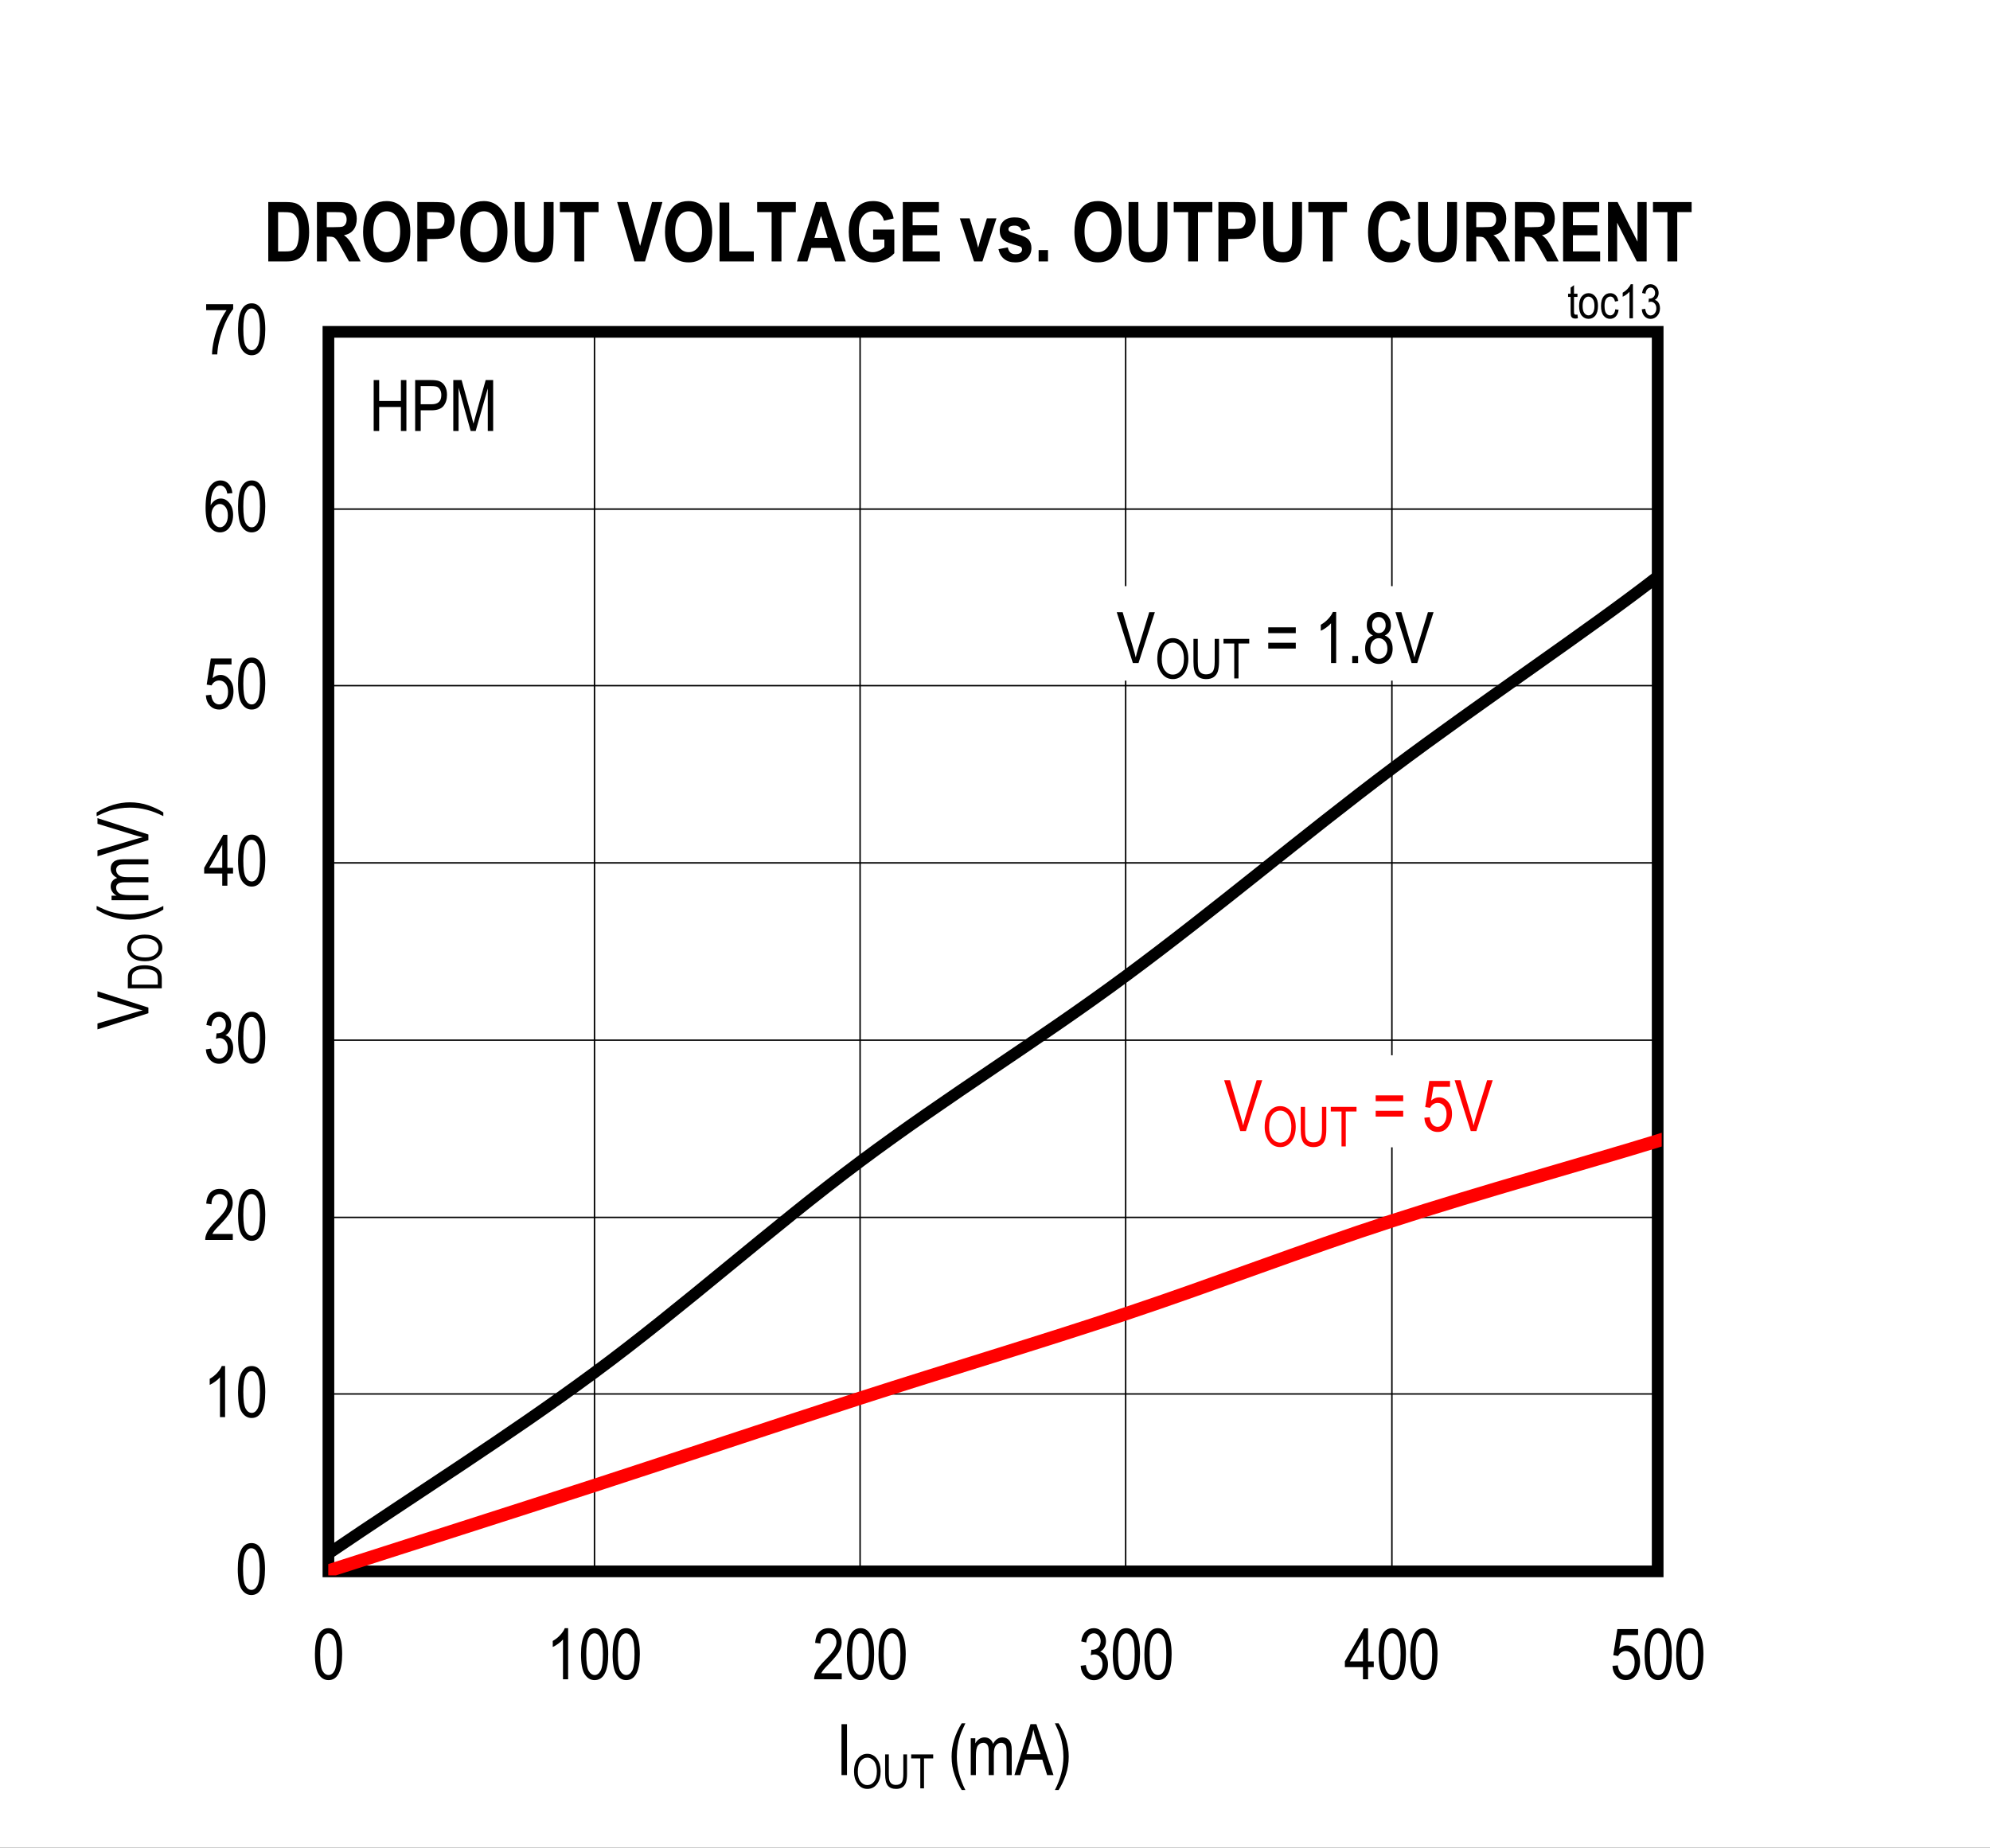 <?xml version="1.0" encoding="utf-8"?>
<svg height="623.849" id="svg588" overflow="hidden" viewBox="0 0 503.84 467.887" width="671.786" xmlns="http://www.w3.org/2000/svg" xmlns:xlink="http://www.w3.org/1999/xlink"><rect x="0" y="0" width="503.84" height="467.887" fill="#333333" stroke="none"/><defs id="defs211"><clipPath id="clip1"><path d="M144 72 648 72 648 540 144 540Z" id="path202"/></clipPath><clipPath id="clip2"><path d="M227.238 186 564.852 186 564.852 468 227.238 468Z" id="path205"/></clipPath><clipPath id="clip3"><path d="M227.238 348 564.852 348 564.852 471.051 227.238 471.051Z" id="path208"/></clipPath><g id="g200"><symbol id="glyph0-0" overflow="visible"><path d="M0.391 0 0.391-11.25 3.812-11.25 3.812 0ZM0.797-0.469 3.406-0.469 3.406-10.875 0.797-10.875Z" id="path2"/></symbol><symbol id="glyph0-1" overflow="visible"><path d="M0.594-6.359C0.594-8.512 0.883-10.148 1.469-11.266 2.051-12.379 2.91-12.938 4.047-12.938 5.055-12.938 5.848-12.48 6.422-11.578 7.129-10.492 7.484-8.754 7.484-6.359 7.484-4.203 7.191-2.566 6.609-1.453 6.023-0.336 5.164 0.219 4.031 0.219 3.02 0.219 2.191-0.27 1.547-1.25 0.91-2.238 0.594-3.941 0.594-6.359ZM1.922-6.359C1.922-4.266 2.117-2.855 2.516-2.141 2.918-1.43 3.438-1.078 4.062-1.078 4.652-1.078 5.148-1.438 5.547-2.156 5.941-2.883 6.141-4.285 6.141-6.359 6.141-8.449 5.934-9.852 5.531-10.562 5.133-11.27 4.617-11.625 3.984-11.625 3.398-11.625 2.91-11.262 2.516-10.547 2.117-9.828 1.922-8.43 1.922-6.359Z" id="path5"/></symbol><symbol id="glyph0-2" overflow="visible"><path d="M4.75 0 4.75-3.078 0.172-3.078 0.172-4.531 5-12.891 6.047-12.891 6.047-4.531 7.484-4.531 7.484-3.078 6.047-3.078 6.047 0ZM4.75-4.531 4.75-10.344 1.438-4.531Z" id="path8"/></symbol><symbol id="glyph1-0" overflow="visible"><path d="M0.391 0 0.391-11.25 3.812-11.25 3.812 0ZM0.797-0.469 3.406-0.469 3.406-10.875 0.797-10.875Z" id="path11"/></symbol><symbol id="glyph1-1" overflow="visible"><path d="M5.469 0 4.172 0 4.172-10.078C3.879-9.723 3.477-9.363 2.969-9 2.469-8.633 2.004-8.355 1.578-8.172L1.578-9.703C2.293-10.105 2.926-10.609 3.469-11.203 4.02-11.793 4.406-12.375 4.625-12.938L5.469-12.938Z" id="path14"/></symbol><symbol id="glyph1-2" overflow="visible"><path d="M0.594-6.359C0.594-8.512 0.883-10.148 1.469-11.266 2.051-12.379 2.91-12.938 4.047-12.938 5.055-12.938 5.848-12.48 6.422-11.578 7.129-10.492 7.484-8.754 7.484-6.359 7.484-4.203 7.191-2.566 6.609-1.453 6.023-0.336 5.164 0.219 4.031 0.219 3.02 0.219 2.191-0.27 1.547-1.25 0.91-2.238 0.594-3.941 0.594-6.359ZM1.922-6.359C1.922-4.266 2.117-2.855 2.516-2.141 2.918-1.43 3.438-1.078 4.062-1.078 4.652-1.078 5.148-1.438 5.547-2.156 5.941-2.883 6.141-4.285 6.141-6.359 6.141-8.449 5.934-9.852 5.531-10.562 5.133-11.27 4.617-11.625 3.984-11.625 3.398-11.625 2.91-11.262 2.516-10.547 2.117-9.828 1.922-8.43 1.922-6.359Z" id="path17"/></symbol><symbol id="glyph1-3" overflow="visible"><path d="M7.422-1.516 7.422 0 0.438 0C0.414-0.613 0.598-1.301 0.984-2.062 1.379-2.82 2.098-3.723 3.141-4.766 4.348-5.973 5.141-6.906 5.516-7.562 5.887-8.215 6.078-8.832 6.078-9.406 6.078-10.059 5.883-10.594 5.5-11 5.125-11.414 4.652-11.625 4.094-11.625 3.488-11.625 2.988-11.398 2.594-10.953 2.207-10.516 2.016-9.879 2.016-9.047L0.688-9.219C0.777-10.445 1.129-11.375 1.734-12 2.336-12.621 3.133-12.938 4.125-12.938 5.207-12.938 6.023-12.57 6.578-11.844 7.129-11.125 7.406-10.301 7.406-9.375 7.406-8.551 7.184-7.758 6.75-7 6.32-6.25 5.504-5.246 4.297-4 3.516-3.207 3.008-2.664 2.781-2.375 2.562-2.094 2.379-1.805 2.234-1.516Z" id="path20"/></symbol><symbol id="glyph1-4" overflow="visible"><path d="M0.594-3.406 1.906-3.609C2.164-1.922 2.848-1.078 3.953-1.078 4.535-1.078 5.047-1.328 5.484-1.828 5.918-2.324 6.141-2.977 6.141-3.781 6.141-4.527 5.934-5.133 5.531-5.594 5.133-6.051 4.645-6.281 4.062-6.281 3.82-6.281 3.52-6.215 3.156-6.094L3.312-7.484 3.5-7.469C4.145-7.469 4.664-7.664 5.062-8.062 5.457-8.457 5.656-8.984 5.656-9.641 5.656-10.23 5.488-10.711 5.156-11.078 4.82-11.449 4.414-11.641 3.938-11.641 3.438-11.641 3.012-11.445 2.672-11.062 2.328-10.676 2.105-10.09 2.016-9.312L0.734-9.594C0.887-10.695 1.254-11.531 1.828-12.094 2.41-12.652 3.109-12.938 3.922-12.938 4.773-12.938 5.5-12.617 6.094-11.984 6.695-11.359 7-10.559 7-9.594 7-9.008 6.867-8.488 6.609-8.031 6.359-7.582 6.004-7.23 5.547-6.984 5.961-6.859 6.305-6.66 6.578-6.391 6.855-6.129 7.082-5.77 7.25-5.312 7.426-4.863 7.516-4.363 7.516-3.812 7.516-2.625 7.164-1.648 6.469-0.891 5.77-0.141 4.934 0.234 3.969 0.234 3.062 0.234 2.293-0.094 1.672-0.75 1.047-1.402 0.684-2.289 0.594-3.406Z" id="path23"/></symbol><symbol id="glyph1-5" overflow="visible"><path d="M0.594-3.375 1.953-3.516C2.055-2.691 2.289-2.074 2.656-1.672 3.027-1.273 3.469-1.078 3.969-1.078 4.582-1.078 5.109-1.359 5.547-1.922 5.992-2.492 6.219-3.27 6.219-4.25 6.219-5.164 6.004-5.875 5.578-6.375 5.148-6.883 4.605-7.141 3.953-7.141 3.555-7.141 3.184-7.027 2.844-6.812 2.508-6.594 2.242-6.285 2.047-5.891L0.812-6.094 1.844-12.703 7.094-12.703 7.094-11.203 2.891-11.203 2.312-7.734C2.934-8.273 3.602-8.547 4.312-8.547 5.195-8.547 5.961-8.164 6.609-7.406 7.262-6.656 7.594-5.645 7.594-4.375 7.594-3.113 7.262-2.027 6.609-1.125 5.961-0.227 5.086 0.219 3.984 0.219 3.066 0.219 2.289-0.098 1.656-0.734 1.031-1.367 0.676-2.25 0.594-3.375Z" id="path26"/></symbol><symbol id="glyph1-6" overflow="visible"><path d="M7.328-9.734 6.031-9.609C5.906-10.262 5.723-10.734 5.484-11.016 5.141-11.43 4.723-11.641 4.234-11.641 3.484-11.641 2.879-11.168 2.422-10.234 2.023-9.422 1.82-8.223 1.812-6.641 2.113-7.199 2.488-7.629 2.938-7.922 3.395-8.211 3.875-8.359 4.375-8.359 5.215-8.359 5.945-7.977 6.562-7.219 7.184-6.457 7.5-5.441 7.5-4.172 7.5-3.316 7.34-2.535 7.031-1.828 6.719-1.129 6.316-0.613 5.828-0.281 5.336 0.051 4.793 0.219 4.203 0.219 3.141 0.219 2.258-0.258 1.562-1.219 0.875-2.176 0.531-3.781 0.531-6.031 0.531-8.52 0.883-10.289 1.594-11.344 2.301-12.402 3.207-12.938 4.312-12.938 5.113-12.938 5.785-12.66 6.328-12.109 6.867-11.566 7.203-10.773 7.328-9.734ZM2.016-4.172C2.016-3.242 2.234-2.492 2.672-1.922 3.117-1.359 3.629-1.078 4.203-1.078 4.711-1.078 5.164-1.344 5.562-1.875 5.965-2.414 6.172-3.148 6.172-4.078 6.172-4.992 5.973-5.703 5.578-6.203 5.18-6.711 4.695-6.969 4.125-6.969 3.562-6.969 3.066-6.711 2.641-6.203 2.223-5.703 2.016-5.023 2.016-4.172Z" id="path29"/></symbol><symbol id="glyph1-7" overflow="visible"><path d="M0.672-11.203 0.672-12.719 7.516-12.719 7.516-11.484C6.492-10.16 5.598-8.434 4.828-6.312 4.055-4.188 3.605-2.082 3.484 0L2.156 0C2.176-1.082 2.348-2.336 2.672-3.766 2.992-5.199 3.438-6.57 4-7.875 4.57-9.176 5.188-10.285 5.844-11.203Z" id="path32"/></symbol><symbol id="glyph1-8" overflow="visible"><path d="M4.75 0 4.75-3.078 0.172-3.078 0.172-4.531 5-12.891 6.047-12.891 6.047-4.531 7.484-4.531 7.484-3.078 6.047-3.078 6.047 0ZM4.75-4.531 4.75-10.344 1.438-4.531Z" id="path35"/></symbol><symbol id="glyph1-9" overflow="visible"><path d="M1.406 0 1.406-12.891 2.797-12.891 2.797 0Z" id="path38"/></symbol><symbol id="glyph1-10" overflow="visible"><path d="M3.453 3.781C2.805 2.781 2.215 1.539 1.688 0.062 1.156-1.414 0.891-2.992 0.891-4.672 0.891-7.523 1.742-10.336 3.453-13.109L4.375-13.109C3.719-11.734 3.262-10.664 3.016-9.906 2.766-9.145 2.566-8.305 2.422-7.391 2.285-6.484 2.219-5.57 2.219-4.656 2.219-1.844 2.938 0.969 4.375 3.781Z" id="path41"/></symbol><symbol id="glyph1-11" overflow="visible"><path d="M0.969 0 0.969-9.328 2.125-9.328 2.125-8.031C2.383-8.508 2.719-8.879 3.125-9.141 3.527-9.41 3.973-9.547 4.453-9.547 4.98-9.547 5.438-9.402 5.812-9.125 6.184-8.844 6.453-8.434 6.609-7.906 6.91-8.457 7.258-8.867 7.656-9.141 8.051-9.41 8.488-9.547 8.969-9.547 9.707-9.547 10.285-9.293 10.703-8.797 11.129-8.297 11.344-7.496 11.344-6.406L11.344 0 10.047 0 10.047-5.875C10.047-6.539 9.992-7.016 9.891-7.297 9.797-7.574 9.637-7.789 9.422-7.938 9.211-8.09 8.973-8.172 8.703-8.172 8.141-8.172 7.68-7.945 7.328-7.5 6.984-7.062 6.812-6.367 6.812-5.422L6.812 0 5.516 0 5.516-6.062C5.516-6.832 5.395-7.375 5.156-7.688 4.914-8.008 4.586-8.172 4.172-8.172 3.578-8.172 3.105-7.93 2.766-7.453 2.43-6.973 2.266-6.102 2.266-4.844L2.266 0Z" id="path44"/></symbol><symbol id="glyph1-12" overflow="visible"><path d="M-0.016 0 4.047-12.891 5.547-12.891 9.875 0 8.266 0 7.047-3.906 2.625-3.906 1.469 0ZM3.031-5.297 6.609-5.297 5.516-8.859C5.172-9.949 4.918-10.844 4.766-11.531 4.629-10.707 4.434-9.887 4.188-9.078Z" id="path47"/></symbol><symbol id="glyph1-13" overflow="visible"><path d="M1.469 3.781 0.531 3.781C1.965 0.969 2.688-1.844 2.688-4.656 2.688-5.57 2.613-6.484 2.469-7.391 2.332-8.305 2.137-9.145 1.891-9.906 1.641-10.664 1.184-11.734 0.531-13.109L1.469-13.109C3.176-10.336 4.031-7.523 4.031-4.672 4.031-3.035 3.773-1.477 3.266 0 2.754 1.465 2.152 2.727 1.469 3.781Z" id="path50"/></symbol><symbol id="glyph1-14" overflow="visible"><path d="M1.141 0 1.141-12.891 2.531-12.891 2.531-7.594 8.031-7.594 8.031-12.891 9.422-12.891 9.422 0 8.031 0 8.031-6.078 2.531-6.078 2.531 0Z" id="path53"/></symbol><symbol id="glyph1-15" overflow="visible"><path d="M1.141 0 1.141-12.891 5.125-12.891C6.059-12.891 6.754-12.805 7.203-12.641 7.805-12.422 8.289-12.008 8.656-11.406 9.02-10.801 9.203-10.055 9.203-9.172 9.203-8.016 8.902-7.066 8.312-6.328 7.719-5.598 6.695-5.234 5.25-5.234L2.547-5.234 2.547 0ZM2.547-6.766 5.281-6.766C6.133-6.766 6.758-6.957 7.156-7.344 7.559-7.727 7.766-8.316 7.766-9.109 7.766-9.617 7.664-10.051 7.469-10.406 7.27-10.77 7.027-11.02 6.75-11.156 6.477-11.289 5.977-11.359 5.25-11.359L2.547-11.359Z" id="path56"/></symbol><symbol id="glyph1-16" overflow="visible"><path d="M1.094 0 1.094-12.891 3.203-12.891 5.703-3.766 6.203-1.859C6.324-2.324 6.516-3.016 6.766-3.922L9.297-12.891 11.188-12.891 11.188 0 9.828 0 9.828-10.781 6.766 0 5.5 0 2.438-10.969 2.438 0Z" id="path59"/></symbol><symbol id="glyph1-17" overflow="visible"><path d="" id="path62"/></symbol><symbol id="glyph1-18" overflow="visible"><path d="M4.172 0 0.078-12.891 1.578-12.891 4.328-3.531C4.543-2.801 4.734-2.098 4.891-1.422 5.055-2.129 5.242-2.832 5.453-3.531L8.312-12.891 9.734-12.891 5.594 0Z" id="path65"/></symbol><symbol id="glyph1-19" overflow="visible"><path d="M7.781-7.578 0.812-7.578 0.812-9.047 7.781-9.047ZM7.781-3.672 0.812-3.672 0.812-5.141 7.781-5.141Z" id="path68"/></symbol><symbol id="glyph1-20" overflow="visible"><path d="M1.359 0 1.359-1.797 2.844-1.797 2.844 0Z" id="path71"/></symbol><symbol id="glyph1-21" overflow="visible"><path d="M2.578-6.984C2.055-7.223 1.66-7.562 1.391-8 1.129-8.434 1-8.977 1-9.625 1-10.602 1.285-11.398 1.859-12.016 2.441-12.629 3.172-12.938 4.047-12.938 4.918-12.938 5.648-12.621 6.234-12 6.816-11.375 7.109-10.566 7.109-9.578 7.109-8.953 6.977-8.418 6.719-7.984 6.469-7.555 6.082-7.223 5.562-6.984 6.195-6.734 6.688-6.324 7.031-5.766 7.371-5.203 7.547-4.504 7.547-3.672 7.547-2.523 7.211-1.586 6.547-0.859 5.879-0.141 5.051 0.219 4.062 0.219 3.07 0.219 2.242-0.141 1.578-0.859 0.91-1.586 0.578-2.539 0.578-3.719 0.578-4.582 0.754-5.289 1.109-5.844 1.461-6.402 1.953-6.785 2.578-6.984ZM2.344-9.672C2.344-9.035 2.508-8.527 2.844-8.156 3.176-7.781 3.582-7.594 4.062-7.594 4.539-7.594 4.945-7.773 5.281-8.141 5.613-8.512 5.781-8.992 5.781-9.578 5.781-10.18 5.605-10.676 5.266-11.062 4.922-11.445 4.512-11.641 4.047-11.641 3.578-11.641 3.176-11.449 2.844-11.078 2.508-10.703 2.344-10.23 2.344-9.672ZM1.906-3.719C1.906-2.926 2.117-2.285 2.547-1.797 2.973-1.316 3.477-1.078 4.062-1.078 4.664-1.078 5.176-1.312 5.594-1.781 6.008-2.246 6.219-2.879 6.219-3.672 6.219-4.461 6.004-5.098 5.578-5.578 5.148-6.055 4.633-6.297 4.031-6.297 3.438-6.297 2.93-6.055 2.516-5.578 2.109-5.098 1.906-4.477 1.906-3.719Z" id="path74"/></symbol><symbol id="glyph2-0" overflow="visible"><path d="M0-0.391-11.25-0.391-11.25-3.812 0-3.812ZM-0.469-0.797-0.469-3.406-10.875-3.406-10.875-0.797Z" id="path77"/></symbol><symbol id="glyph2-1" overflow="visible"><path d="M0-4.172-12.891-0.078-12.891-1.578-3.531-4.328C-2.801-4.543-2.098-4.734-1.422-4.891-2.129-5.055-2.832-5.242-3.531-5.453L-12.891-8.312-12.891-9.734 0-5.594Z" id="path80"/></symbol><symbol id="glyph2-2" overflow="visible"><path d="M3.781-3.453C2.781-2.805 1.539-2.215 0.062-1.688-1.414-1.156-2.992-0.891-4.672-0.891-7.523-0.891-10.336-1.742-13.109-3.453L-13.109-4.375C-11.734-3.719-10.664-3.262-9.906-3.016-9.145-2.766-8.305-2.566-7.391-2.422-6.484-2.285-5.57-2.219-4.656-2.219-1.844-2.219 0.969-2.938 3.781-4.375Z" id="path83"/></symbol><symbol id="glyph2-3" overflow="visible"><path d="M0-0.969-9.328-0.969-9.328-2.125-8.031-2.125C-8.508-2.383-8.879-2.719-9.141-3.125-9.41-3.527-9.547-3.973-9.547-4.453-9.547-4.98-9.402-5.438-9.125-5.812-8.844-6.184-8.434-6.453-7.906-6.609-8.457-6.91-8.867-7.258-9.141-7.656-9.41-8.051-9.547-8.488-9.547-8.969-9.547-9.707-9.293-10.285-8.797-10.703-8.297-11.129-7.496-11.344-6.406-11.344L0-11.344 0-10.047-5.875-10.047C-6.539-10.047-7.016-9.992-7.297-9.891-7.574-9.797-7.789-9.637-7.938-9.422-8.09-9.211-8.172-8.973-8.172-8.703-8.172-8.141-7.945-7.68-7.5-7.328-7.062-6.984-6.367-6.812-5.422-6.812L0-6.812 0-5.516-6.062-5.516C-6.832-5.516-7.375-5.395-7.688-5.156-8.008-4.914-8.172-4.586-8.172-4.172-8.172-3.578-7.93-3.105-7.453-2.766-6.973-2.43-6.102-2.266-4.844-2.266L0-2.266Z" id="path86"/></symbol><symbol id="glyph2-4" overflow="visible"><path d="M3.781-1.469 3.781-0.531C0.969-1.965-1.844-2.688-4.656-2.688-5.57-2.688-6.484-2.613-7.391-2.469-8.305-2.332-9.145-2.137-9.906-1.891-10.664-1.641-11.734-1.184-13.109-0.531L-13.109-1.469C-10.336-3.176-7.523-4.031-4.672-4.031-3.035-4.031-1.477-3.773 0-3.266 1.465-2.754 2.727-2.152 3.781-1.469Z" id="path89"/></symbol><symbol id="glyph3-0" overflow="visible"><path d="M0-0.266-7.5-0.266-7.5-2.531 0-2.531ZM-0.312-0.531-0.312-2.266-7.25-2.266-7.25-0.531Z" id="path92"/></symbol><symbol id="glyph3-1" overflow="visible"><path d="M0-0.734-8.594-0.734-8.594-3.172C-8.594-3.773-8.539-4.234-8.438-4.547-8.301-4.949-8.051-5.305-7.688-5.609-7.32-5.91-6.863-6.145-6.312-6.312-5.758-6.477-5.102-6.562-4.344-6.562-3.375-6.562-2.543-6.414-1.859-6.125-1.18-5.844-0.699-5.477-0.422-5.031-0.141-4.582 0-3.996 0-3.281ZM-1.016-1.672-1.016-3.172C-1.016-3.773-1.113-4.234-1.312-4.547-1.508-4.855-1.828-5.098-2.266-5.266-2.848-5.492-3.547-5.609-4.359-5.609-5.223-5.609-5.906-5.488-6.406-5.25-6.902-5.008-7.238-4.707-7.406-4.344-7.52-4.094-7.578-3.691-7.578-3.141L-7.578-1.672Z" id="path95"/></symbol><symbol id="glyph3-2" overflow="visible"><path d="M-4.188-0.5C-5.645-0.5-6.77-0.82-7.562-1.469-8.352-2.113-8.75-2.914-8.75-3.875-8.75-4.496-8.57-5.066-8.219-5.578-7.863-6.086-7.348-6.488-6.672-6.781-6.004-7.082-5.211-7.234-4.297-7.234-3.016-7.234-1.973-6.945-1.172-6.375-0.297-5.738 0.141-4.902 0.141-3.875 0.141-2.832-0.312-1.992-1.219-1.359-2.027-0.785-3.02-0.5-4.188-0.5ZM-4.172-1.453C-3.109-1.453-2.285-1.688-1.703-2.156-1.117-2.621-0.828-3.191-0.828-3.859-0.828-4.543-1.117-5.117-1.703-5.578-2.293-6.043-3.164-6.281-4.312-6.281-5.051-6.281-5.711-6.16-6.297-5.922-6.742-5.734-7.098-5.449-7.359-5.078-7.629-4.711-7.766-4.309-7.766-3.875-7.766-3.176-7.465-2.598-6.875-2.141-6.289-1.68-5.387-1.453-4.172-1.453Z" id="path98"/></symbol><symbol id="glyph3-3" overflow="visible"><path d="" id="path101"/></symbol><symbol id="glyph4-0" overflow="visible"><path d="M0.266 0 0.266-7.5 2.531-7.5 2.531 0ZM0.531-0.312 2.266-0.312 2.266-7.25 0.531-7.25Z" id="path104"/></symbol><symbol id="glyph4-1" overflow="visible"><path d="M0.5-4.188C0.5-5.645 0.82-6.77 1.469-7.562 2.113-8.352 2.914-8.75 3.875-8.75 4.496-8.75 5.066-8.57 5.578-8.219 6.086-7.863 6.488-7.348 6.781-6.672 7.082-6.004 7.234-5.211 7.234-4.297 7.234-3.016 6.945-1.973 6.375-1.172 5.738-0.297 4.902 0.141 3.875 0.141 2.832 0.141 1.992-0.312 1.359-1.219 0.785-2.027 0.5-3.02 0.5-4.188ZM1.453-4.172C1.453-3.109 1.688-2.285 2.156-1.703 2.621-1.117 3.191-0.828 3.859-0.828 4.543-0.828 5.117-1.117 5.578-1.703 6.043-2.293 6.281-3.164 6.281-4.312 6.281-5.051 6.16-5.711 5.922-6.297 5.734-6.742 5.449-7.098 5.078-7.359 4.711-7.629 4.309-7.766 3.875-7.766 3.176-7.766 2.598-7.465 2.141-6.875 1.68-6.289 1.453-5.387 1.453-4.172Z" id="path107"/></symbol><symbol id="glyph4-2" overflow="visible"><path d="M5.359-8.594 6.297-8.594 6.297-3.625C6.297-2.789 6.211-2.105 6.047-1.578 5.891-1.047 5.598-0.621 5.172-0.312 4.742-0.008 4.199 0.141 3.547 0.141 2.609 0.141 1.902-0.133 1.438-0.688 0.977-1.238 0.75-2.219 0.75-3.625L0.75-8.594 1.688-8.594 1.688-3.641C1.688-2.859 1.742-2.289 1.859-1.938 1.98-1.594 2.18-1.324 2.453-1.141 2.73-0.961 3.07-0.875 3.469-0.875 4.133-0.875 4.613-1.062 4.906-1.438 5.207-1.809 5.359-2.547 5.359-3.641Z" id="path110"/></symbol><symbol id="glyph4-3" overflow="visible"><path d="M2.562 0 2.562-7.578 0.25-7.578 0.25-8.594 5.828-8.594 5.828-7.578 3.5-7.578 3.5 0Z" id="path113"/></symbol><symbol id="glyph5-0" overflow="visible"><path d="M0.453 0 0.453-13.125 4.438-13.125 4.438 0ZM0.938-0.547 3.969-0.547 3.969-12.688 0.938-12.688Z" id="path116"/></symbol><symbol id="glyph5-1" overflow="visible"><path d="M1.234-15.031 5.781-15.031C6.926-15.031 7.789-14.898 8.375-14.641 8.965-14.391 9.508-13.957 10-13.344 10.488-12.738 10.875-11.949 11.156-10.984 11.434-10.016 11.578-8.805 11.578-7.359 11.578-6.066 11.426-4.934 11.125-3.969 10.832-3.008 10.461-2.246 10.016-1.688 9.566-1.125 9.02-0.699 8.375-0.422 7.738-0.141 6.918 0 5.922 0L1.234 0ZM3.719-12.484 3.719-2.531 5.594-2.531C6.383-2.531 6.957-2.602 7.312-2.75 7.676-2.902 7.973-3.133 8.203-3.438 8.43-3.738 8.617-4.219 8.766-4.875 8.918-5.527 9-6.395 9-7.469 9-8.582 8.918-9.461 8.766-10.109 8.617-10.754 8.379-11.258 8.047-11.625 7.723-11.996 7.332-12.242 6.875-12.359 6.52-12.441 5.84-12.484 4.844-12.484Z" id="path119"/></symbol><symbol id="glyph5-2" overflow="visible"><path d="M1.266 0 1.266-15.031 6.5-15.031C7.84-15.031 8.801-14.895 9.375-14.625 9.945-14.352 10.414-13.883 10.781-13.219 11.152-12.551 11.344-11.754 11.344-10.828 11.344-9.648 11.059-8.699 10.5-7.984 9.938-7.266 9.133-6.816 8.094-6.641 8.621-6.254 9.062-5.832 9.406-5.375 9.758-4.926 10.238-4.113 10.844-2.938L12.328 0 9.375 0 7.562-3.266C6.914-4.449 6.473-5.191 6.234-5.484 6.004-5.785 5.758-5.992 5.5-6.109 5.238-6.223 4.82-6.281 4.25-6.281L3.75-6.281 3.75 0ZM3.75-8.672 5.594-8.672C6.715-8.672 7.43-8.719 7.734-8.812 8.043-8.914 8.297-9.117 8.484-9.422 8.68-9.723 8.781-10.125 8.781-10.625 8.781-11.102 8.68-11.488 8.484-11.781 8.297-12.07 8.039-12.27 7.719-12.375 7.477-12.445 6.801-12.484 5.688-12.484L3.75-12.484Z" id="path122"/></symbol><symbol id="glyph5-3" overflow="visible"><path d="M0.766-7.422C0.766-9.211 1.023-10.688 1.547-11.844 2.074-13.008 2.77-13.875 3.625-14.438 4.477-14.996 5.516-15.281 6.734-15.281 8.492-15.281 9.93-14.605 11.047-13.266 12.16-11.922 12.719-10.004 12.719-7.516 12.719-5.004 12.129-3.039 10.953-1.625 9.922-0.375 8.52 0.25 6.75 0.25 4.969 0.25 3.555-0.363 2.516-1.594 1.348-3.008 0.766-4.953 0.766-7.422ZM3.328-7.531C3.328-5.801 3.656-4.504 4.312-3.641 4.965-2.773 5.781-2.344 6.75-2.344 7.727-2.344 8.535-2.77 9.172-3.625 9.816-4.477 10.141-5.797 10.141-7.578 10.141-9.316 9.824-10.602 9.203-11.438 8.578-12.27 7.758-12.688 6.75-12.688 5.738-12.688 4.914-12.262 4.281-11.422 3.645-10.586 3.328-9.289 3.328-7.531Z" id="path125"/></symbol><symbol id="glyph5-4" overflow="visible"><path d="M1.25 0 1.25-15.031 5.25-15.031C6.738-15.031 7.711-14.957 8.172-14.812 8.898-14.582 9.5-14.086 9.969-13.328 10.445-12.566 10.688-11.586 10.688-10.391 10.688-9.305 10.48-8.395 10.078-7.656 9.672-6.926 9.16-6.41 8.547-6.109 7.93-5.816 6.867-5.672 5.359-5.672L3.734-5.672 3.734 0ZM3.734-12.484 3.734-8.219 5.109-8.219C6.023-8.219 6.648-8.281 6.984-8.406 7.316-8.539 7.586-8.773 7.797-9.109 8.012-9.449 8.125-9.867 8.125-10.359 8.125-10.855 8.012-11.281 7.797-11.625 7.578-11.965 7.305-12.195 6.984-12.312 6.66-12.426 5.977-12.484 4.938-12.484Z" id="path128"/></symbol><symbol id="glyph5-5" overflow="visible"><path d="M1.234-15.031 3.719-15.031 3.719-6.891C3.719-5.629 3.742-4.805 3.797-4.422 3.91-3.754 4.172-3.238 4.578-2.875 4.992-2.52 5.539-2.344 6.219-2.344 6.789-2.344 7.258-2.469 7.625-2.719 7.988-2.977 8.238-3.332 8.375-3.781 8.508-4.238 8.578-5.219 8.578-6.719L8.578-15.031 11.062-15.031 11.062-7.141C11.062-5.117 10.949-3.66 10.734-2.766 10.523-1.867 10.039-1.137 9.281-0.578 8.531-0.023 7.535 0.25 6.297 0.25 5.016 0.25 4.008 0.02 3.281-0.438 2.562-0.895 2.039-1.539 1.719-2.375 1.395-3.215 1.234-4.766 1.234-7.016Z" id="path131"/></symbol><symbol id="glyph5-6" overflow="visible"><path d="M4.031 0 4.031-12.484 0.375-12.484 0.375-15.031 10.156-15.031 10.156-12.484 6.516-12.484 6.516 0Z" id="path134"/></symbol><symbol id="glyph5-7" overflow="visible"><path d="" id="path137"/></symbol><symbol id="glyph5-8" overflow="visible"><path d="M4.406 0 0-15.031 2.703-15.031 5.812-3.906 8.828-15.031 11.469-15.031 7.062 0Z" id="path140"/></symbol><symbol id="glyph5-9" overflow="visible"><path d="M1.328 0 1.328-14.906 3.797-14.906 3.797-2.531 10-2.531 10 0Z" id="path143"/></symbol><symbol id="glyph5-10" overflow="visible"><path d="M12.359 0 9.656 0 8.578-3.422 3.656-3.422 2.641 0 0 0 4.797-15.031 7.438-15.031ZM7.781-5.953 6.094-11.531 4.422-5.953Z" id="path146"/></symbol><symbol id="glyph5-11" overflow="visible"><path d="M7-5.531 7-8.062 12.359-8.062 12.359-2.078C11.816-1.441 11.051-0.895 10.062-0.438 9.07 0.02 8.074 0.25 7.078 0.25 5.859 0.25 4.785-0.047 3.859-0.641 2.93-1.23 2.191-2.125 1.641-3.312 1.098-4.508 0.828-5.914 0.828-7.531 0.828-9.184 1.102-10.602 1.656-11.781 2.207-12.957 2.922-13.832 3.797-14.406 4.668-14.988 5.723-15.281 6.953-15.281 8.418-15.281 9.598-14.902 10.484-14.156 11.367-13.414 11.938-12.32 12.188-10.875L9.734-10.312C9.547-11.082 9.207-11.672 8.719-12.078 8.227-12.48 7.637-12.688 6.953-12.688 5.891-12.688 5.027-12.273 4.375-11.453 3.719-10.629 3.391-9.371 3.391-7.688 3.391-5.875 3.742-4.496 4.453-3.562 5.066-2.75 5.895-2.344 6.938-2.344 7.414-2.344 7.914-2.457 8.438-2.688 8.965-2.914 9.438-3.227 9.844-3.625L9.844-5.531Z" id="path149"/></symbol><symbol id="glyph5-12" overflow="visible"><path d="M1.266 0 1.266-15.031 10.406-15.031 10.406-12.484 3.75-12.484 3.75-9.156 9.938-9.156 9.938-6.625 3.75-6.625 3.75-2.531 10.641-2.531 10.641 0Z" id="path152"/></symbol><symbol id="glyph5-13" overflow="visible"><path d="M3.688 0 0.094-10.891 2.578-10.891 4.25-5.328 4.734-3.469 5.234-5.328 6.938-10.891 9.359-10.891 5.812 0Z" id="path155"/></symbol><symbol id="glyph5-14" overflow="visible"><path d="M0.406-3.109 2.781-3.547C2.988-2.398 3.625-1.828 4.688-1.828 5.246-1.828 5.672-1.938 5.953-2.156 6.23-2.371 6.375-2.66 6.375-3.016 6.375-3.254 6.309-3.441 6.188-3.578 6.062-3.711 5.805-3.832 5.422-3.938 3.484-4.445 2.246-4.938 1.719-5.406 1.062-5.988 0.734-6.785 0.734-7.797 0.734-8.805 1.055-9.613 1.703-10.219 2.348-10.832 3.281-11.141 4.5-11.141 5.664-11.141 6.551-10.91 7.156-10.453 7.77-9.992 8.203-9.258 8.453-8.25L6.219-7.75C6.02-8.621 5.461-9.062 4.547-9.062 3.961-9.062 3.543-8.977 3.297-8.812 3.055-8.645 2.938-8.426 2.938-8.156 2.938-7.914 3.047-7.715 3.266-7.562 3.492-7.406 4.195-7.16 5.375-6.828 6.695-6.461 7.594-6.012 8.062-5.484 8.52-4.961 8.75-4.262 8.75-3.391 8.75-2.336 8.387-1.465 7.672-0.781 6.953-0.094 5.957 0.25 4.688 0.25 3.531 0.25 2.586-0.035 1.859-0.609 1.129-1.18 0.645-2.016 0.406-3.109Z" id="path158"/></symbol><symbol id="glyph5-15" overflow="visible"><path d="M1.234 0 1.234-2.875 3.609-2.875 3.609 0Z" id="path161"/></symbol><symbol id="glyph5-16" overflow="visible"><path d="M9.141-5.531 11.562-4.594C11.188-2.914 10.559-1.684 9.688-0.906 8.812-0.133 7.73 0.25 6.453 0.25 4.848 0.25 3.543-0.363 2.547-1.594 1.398-3.027 0.828-4.961 0.828-7.391 0.828-9.949 1.398-11.957 2.547-13.406 3.555-14.652 4.91-15.281 6.609-15.281 7.98-15.281 9.133-14.809 10.062-13.875 10.727-13.207 11.219-12.211 11.531-10.891L9.062-10.172C8.906-10.98 8.59-11.602 8.125-12.031 7.656-12.465 7.102-12.688 6.469-12.688 5.562-12.688 4.82-12.289 4.25-11.5 3.676-10.707 3.391-9.398 3.391-7.578 3.391-5.68 3.664-4.332 4.219-3.531 4.777-2.738 5.508-2.344 6.406-2.344 7.059-2.344 7.629-2.594 8.109-3.094 8.586-3.602 8.93-4.414 9.141-5.531Z" id="path164"/></symbol><symbol id="glyph5-17" overflow="visible"><path d="M1.281 0 1.281-15.031 3.703-15.031 8.75-5 8.75-15.031 11.062-15.031 11.062 0 8.562 0 3.594-9.797 3.594 0Z" id="path167"/></symbol><symbol id="glyph6-0" overflow="visible"><path d="M0.266 0 0.266-7.5 2.531-7.5 2.531 0ZM0.531-0.312 2.266-0.312 2.266-7.25 0.531-7.25Z" id="path170"/></symbol><symbol id="glyph6-1" overflow="visible"><path d="M2.562-0.938 2.672-0.016C2.441 0.043 2.227 0.078 2.031 0.078 1.727 0.078 1.48 0.02 1.297-0.094 1.117-0.215 0.992-0.379 0.922-0.578 0.859-0.785 0.828-1.203 0.828-1.828L0.828-5.406 0.188-5.406 0.188-6.219 0.828-6.219 0.828-7.766 1.688-8.391 1.688-6.219 2.562-6.219 2.562-5.406 1.688-5.406 1.688-1.766C1.688-1.43 1.711-1.211 1.766-1.109 1.836-0.973 1.977-0.906 2.188-0.906 2.277-0.906 2.406-0.914 2.562-0.938Z" id="path173"/></symbol><symbol id="glyph6-2" overflow="visible"><path d="M0.312-3.109C0.312-4.18 0.535-4.988 0.984-5.531 1.441-6.082 2.016-6.359 2.703-6.359 3.379-6.359 3.945-6.082 4.406-5.531 4.863-4.988 5.094-4.199 5.094-3.172 5.094-2.055 4.867-1.223 4.422-0.672 3.973-0.129 3.398 0.141 2.703 0.141 2.016 0.141 1.441-0.129 0.984-0.672 0.535-1.223 0.312-2.035 0.312-3.109ZM1.203-3.109C1.203-2.305 1.348-1.707 1.641-1.312 1.93-0.926 2.289-0.734 2.719-0.734 3.121-0.734 3.473-0.93 3.766-1.328 4.055-1.723 4.203-2.316 4.203-3.109 4.203-3.91 4.055-4.504 3.766-4.891 3.473-5.285 3.105-5.484 2.672-5.484 2.266-5.484 1.914-5.285 1.625-4.891 1.344-4.504 1.203-3.91 1.203-3.109Z" id="path176"/></symbol><symbol id="glyph6-3" overflow="visible"><path d="M3.984-2.281 4.828-2.141C4.734-1.398 4.488-0.832 4.094-0.438 3.695-0.051 3.223 0.141 2.672 0.141 2.004 0.141 1.449-0.129 1.016-0.672 0.586-1.223 0.375-2.039 0.375-3.125 0.375-4.195 0.594-5.004 1.031-5.547 1.465-6.086 2.031-6.359 2.719-6.359 3.238-6.359 3.68-6.191 4.047-5.859 4.41-5.535 4.641-5.043 4.734-4.391L3.906-4.234C3.82-4.66 3.676-4.977 3.469-5.188 3.27-5.395 3.027-5.5 2.75-5.5 2.32-5.5 1.965-5.305 1.688-4.922 1.406-4.547 1.266-3.949 1.266-3.141 1.266-2.285 1.395-1.668 1.656-1.297 1.926-0.922 2.273-0.734 2.703-0.734 3.023-0.734 3.301-0.859 3.531-1.109 3.77-1.355 3.922-1.75 3.984-2.281Z" id="path179"/></symbol><symbol id="glyph6-4" overflow="visible"><path d="M3.656 0 2.781 0 2.781-6.719C2.582-6.488 2.316-6.246 1.984-6 1.648-5.758 1.34-5.574 1.062-5.453L1.062-6.469C1.527-6.738 1.945-7.07 2.312-7.469 2.676-7.863 2.938-8.25 3.094-8.625L3.656-8.625Z" id="path182"/></symbol><symbol id="glyph6-5" overflow="visible"><path d="M0.406-2.266 1.266-2.406C1.441-1.281 1.895-0.719 2.625-0.719 3.02-0.719 3.363-0.883 3.656-1.219 3.945-1.551 4.094-1.984 4.094-2.516 4.094-3.012 3.957-3.414 3.688-3.719 3.426-4.027 3.102-4.188 2.719-4.188 2.551-4.188 2.348-4.145 2.109-4.062L2.203-5 2.344-4.984C2.77-4.984 3.113-5.113 3.375-5.375 3.645-5.633 3.781-5.984 3.781-6.422 3.781-6.824 3.664-7.148 3.438-7.391 3.219-7.637 2.945-7.766 2.625-7.766 2.289-7.766 2.008-7.633 1.781-7.375 1.551-7.113 1.402-6.727 1.344-6.219L0.484-6.406C0.598-7.133 0.844-7.688 1.219-8.062 1.602-8.434 2.066-8.625 2.609-8.625 3.18-8.625 3.664-8.41 4.062-7.984 4.465-7.566 4.672-7.039 4.672-6.406 4.672-6.008 4.582-5.66 4.406-5.359 4.238-5.055 4.004-4.82 3.703-4.656 3.98-4.57 4.211-4.441 4.391-4.266 4.574-4.086 4.727-3.848 4.844-3.547 4.957-3.242 5.016-2.902 5.016-2.531 5.016-1.75 4.777-1.102 4.312-0.594 3.844-0.094 3.285 0.156 2.641 0.156 2.035 0.156 1.523-0.062 1.109-0.5 0.691-0.934 0.457-1.523 0.406-2.266Z" id="path185"/></symbol><symbol id="glyph7-0" overflow="visible"><path d="M0.297 0 0.297-8.75 2.953-8.75 2.953 0ZM0.625-0.359 2.641-0.359 2.641-8.453 0.625-8.453Z" id="path188"/></symbol><symbol id="glyph7-1" overflow="visible"><path d="M0.578-4.875C0.578-6.582 0.953-7.895 1.703-8.812 2.461-9.738 3.398-10.203 4.516-10.203 5.242-10.203 5.906-9.992 6.5-9.578 7.09-9.172 7.562-8.574 7.906-7.797 8.258-7.016 8.438-6.082 8.438-5 8.438-3.52 8.102-2.309 7.438-1.375 6.688-0.344 5.711 0.172 4.516 0.172 3.297 0.172 2.32-0.359 1.594-1.422 0.914-2.367 0.578-3.52 0.578-4.875ZM1.703-4.859C1.703-3.629 1.973-2.668 2.516-1.984 3.066-1.305 3.727-0.969 4.5-0.969 5.301-0.969 5.973-1.312 6.516-2 7.055-2.684 7.328-3.695 7.328-5.031 7.328-5.895 7.184-6.664 6.906-7.344 6.688-7.863 6.363-8.281 5.938-8.594 5.508-8.902 5.039-9.062 4.531-9.062 3.707-9.062 3.027-8.715 2.5-8.031 1.969-7.344 1.703-6.285 1.703-4.859Z" id="path191"/></symbol><symbol id="glyph7-2" overflow="visible"><path d="M6.25-10.016 7.344-10.016 7.344-4.234C7.344-3.266 7.246-2.465 7.062-1.844 6.875-1.219 6.527-0.723 6.031-0.359 5.531-0.004 4.895 0.172 4.125 0.172 3.039 0.172 2.227-0.148 1.688-0.797 1.145-1.441 0.875-2.586 0.875-4.234L0.875-10.016 1.969-10.016 1.969-4.234C1.969-3.328 2.035-2.668 2.172-2.266 2.316-1.859 2.551-1.551 2.875-1.344 3.195-1.133 3.586-1.031 4.047-1.031 4.816-1.031 5.375-1.25 5.719-1.688 6.07-2.121 6.25-2.973 6.25-4.234Z" id="path194"/></symbol><symbol id="glyph7-3" overflow="visible"><path d="M3 0 3-8.844 0.281-8.844 0.281-10.016 6.797-10.016 6.797-8.844 4.078-8.844 4.078 0Z" id="path197"/></symbol></g></defs><g id="surface1" transform="translate(-144.129 -72.113)"><g clip-path="url(#clip1)" id="g215"><path d="M144.129 540.051 647.969 540.051 647.969 72.113 144.129 72.113Z" fill="#FFFFFF" fill-rule="evenodd" id="path213"/></g><path d="M227.281 141.969 563.828 141.969M227.281 186.898 563.828 186.898M227.281 231.609 563.828 231.609M227.281 276.488 563.828 276.488M227.281 321.379 563.828 321.379M227.281 366.262 563.828 366.262M227.281 410.969 563.828 410.969M227.281 455.852 563.828 455.852" fill="none" id="path217" stroke="#000000" stroke-linejoin="round" stroke-miterlimit="10" stroke-width="0.37" transform="matrix(1 0 0 -1 0 612)"/><path d="M227.281 455.852 227.281 141.969M294.648 455.852 294.648 141.969M361.891 455.852 361.891 141.969M429.129 455.852 429.129 141.969M496.539 455.852 496.539 141.969M563.828 455.852 563.828 141.969" fill="none" id="path219" stroke="#000000" stroke-linejoin="round" stroke-miterlimit="10" stroke-width="0.37" transform="matrix(1 0 0 -1 0 612)"/><path d="M227.281 141.969 563.828 141.969 563.828 455.852 227.281 455.852Z" fill="none" id="path221" stroke="#000000" stroke-miterlimit="8" stroke-width="2.957" transform="matrix(1 0 0 -1 0 612)"/><g clip-path="url(#clip2)" id="g225"><path d="M227.281 146.461C249.719 161.73 272.16 175.738 294.59 192.281 317.031 208.828 339.469 228.988 361.898 245.73 384.34 262.48 406.781 276.191 429.211 292.77 451.648 309.352 474.09 328.34 496.52 345.191 518.961 362.039 547.012 380.77 563.828 393.891 580.66 407 586.27 413.879 597.488 423.879" fill="none" id="path223" stroke="#000000" stroke-linecap="round" stroke-linejoin="round" stroke-miterlimit="8" stroke-width="2.957" transform="matrix(1 0 0 -1 0 612)"/></g><g clip-path="url(#clip3)" id="g229"><path d="M227.281 142.09C249.719 149.301 272.16 156.43 294.59 163.719 317.031 171.012 339.469 178.578 361.898 185.828 384.34 193.078 406.781 199.73 429.211 207.219 451.648 214.699 474.09 223.422 496.52 230.711 518.961 238.012 547.012 245.77 563.828 250.98 580.66 256.191 586.27 258.301 597.488 261.969" fill="none" id="path227" stroke="#FF0000" stroke-linecap="round" stroke-linejoin="round" stroke-miterlimit="8" stroke-width="3.326" transform="matrix(1 0 0 -1 0 612)"/></g><g id="g233"><use height="100%" id="use231" width="100%" x="203.74" xlink:href="#glyph0-1" y="475.8"/></g><g id="g239"><use height="100%" id="use235" width="100%" x="195.65" xlink:href="#glyph1-1" y="430.97"/><use height="100%" id="use237" width="100%" x="203.81" xlink:href="#glyph1-2" y="430.97"/></g><g id="g245"><use height="100%" id="use241" width="100%" x="195.65" xlink:href="#glyph1-3" y="386.11"/><use height="100%" id="use243" width="100%" x="203.81" xlink:href="#glyph1-2" y="386.11"/></g><g id="g251"><use height="100%" id="use247" width="100%" x="195.65" xlink:href="#glyph1-4" y="341.26"/><use height="100%" id="use249" width="100%" x="203.81" xlink:href="#glyph1-2" y="341.26"/></g><g id="g257"><use height="100%" id="use253" width="100%" x="195.65" xlink:href="#glyph0-2" y="296.4"/><use height="100%" id="use255" width="100%" x="203.81" xlink:href="#glyph0-1" y="296.4"/></g><g id="g263"><use height="100%" id="use259" width="100%" x="195.65" xlink:href="#glyph1-5" y="251.57"/><use height="100%" id="use261" width="100%" x="203.81" xlink:href="#glyph1-2" y="251.57"/></g><g id="g269"><use height="100%" id="use265" width="100%" x="195.65" xlink:href="#glyph1-6" y="206.71"/><use height="100%" id="use267" width="100%" x="203.81" xlink:href="#glyph1-2" y="206.71"/></g><g id="g275"><use height="100%" id="use271" width="100%" x="195.65" xlink:href="#glyph1-7" y="161.86"/><use height="100%" id="use273" width="100%" x="203.81" xlink:href="#glyph1-2" y="161.86"/></g><g id="g279"><use height="100%" id="use277" width="100%" x="223.27" xlink:href="#glyph1-2" y="497.35"/></g><g id="g283"><use height="100%" id="use281" width="100%" x="282.5" xlink:href="#glyph1-1" y="497.35"/></g><g id="g287"><use height="100%" id="use285" width="100%" x="290.641" xlink:href="#glyph1-2" y="497.35"/></g><g id="g291"><use height="100%" id="use289" width="100%" x="298.64" xlink:href="#glyph1-2" y="497.35"/></g><g id="g295"><use height="100%" id="use293" width="100%" x="349.82" xlink:href="#glyph1-3" y="497.35"/></g><g id="g299"><use height="100%" id="use297" width="100%" x="357.961" xlink:href="#glyph1-2" y="497.35"/></g><g id="g303"><use height="100%" id="use301" width="100%" x="365.96" xlink:href="#glyph1-2" y="497.35"/></g><g id="g307"><use height="100%" id="use305" width="100%" x="417.14" xlink:href="#glyph1-4" y="497.35"/></g><g id="g311"><use height="100%" id="use309" width="100%" x="425.281" xlink:href="#glyph1-2" y="497.35"/></g><g id="g315"><use height="100%" id="use313" width="100%" x="433.28" xlink:href="#glyph1-2" y="497.35"/></g><g id="g319"><use height="100%" id="use317" width="100%" x="484.46" xlink:href="#glyph1-8" y="497.35"/></g><g id="g323"><use height="100%" id="use321" width="100%" x="492.601" xlink:href="#glyph1-2" y="497.35"/></g><g id="g327"><use height="100%" id="use325" width="100%" x="500.6" xlink:href="#glyph1-2" y="497.35"/></g><g id="g331"><use height="100%" id="use329" width="100%" x="551.78" xlink:href="#glyph1-5" y="497.35"/></g><g id="g335"><use height="100%" id="use333" width="100%" x="559.921" xlink:href="#glyph1-2" y="497.35"/></g><g id="g339"><use height="100%" id="use337" width="100%" x="567.92" xlink:href="#glyph1-2" y="497.35"/></g><g id="g343"><use height="100%" id="use341" width="100%" x="181.7" xlink:href="#glyph2-1" y="332.86"/></g><g id="g347"><use height="100%" id="use345" width="100%" x="185.09" xlink:href="#glyph3-1" y="323.11"/></g><g id="g351"><use height="100%" id="use349" width="100%" x="185.09" xlink:href="#glyph3-2" y="316.018"/></g><g id="g355"><use height="100%" id="use353" width="100%" x="185.09" xlink:href="#glyph3-3" y="308.403"/></g><g id="g361"><use height="100%" id="use357" width="100%" x="181.7" xlink:href="#glyph2-2" y="305.9"/><use height="100%" id="use359" width="100%" x="181.7" xlink:href="#glyph2-3" y="301.052"/></g><g id="g367"><use height="100%" id="use363" width="100%" x="181.7" xlink:href="#glyph2-1" y="289.028"/><use height="100%" id="use365" width="100%" x="181.7" xlink:href="#glyph2-4" y="279.313"/></g><g id="g371"><use height="100%" id="use369" width="100%" x="355.78" xlink:href="#glyph1-9" y="521.616"/></g><g id="g375"><use height="100%" id="use373" width="100%" x="359.86" xlink:href="#glyph4-1" y="524.976"/></g><g id="g379"><use height="100%" id="use377" width="100%" x="367.479" xlink:href="#glyph4-2" y="524.976"/></g><g id="g383"><use height="100%" id="use381" width="100%" x="374.573" xlink:href="#glyph4-3" y="524.976"/></g><g id="g387"><use height="100%" id="use385" width="100%" x="384.17" xlink:href="#glyph1-10" y="521.616"/></g><g id="g391"><use height="100%" id="use389" width="100%" x="388.941" xlink:href="#glyph1-11" y="521.616"/></g><g id="g397"><use height="100%" id="use393" width="100%" x="400.984" xlink:href="#glyph1-12" y="521.616"/><use height="100%" id="use395" width="100%" x="410.685" xlink:href="#glyph1-13" y="521.616"/></g><g id="g403"><use height="100%" id="use399" width="100%" x="210.82" xlink:href="#glyph5-1" y="138.31"/><use height="100%" id="use401" width="100%" x="223.11" xlink:href="#glyph5-2" y="138.31"/></g><g id="g411"><use height="100%" id="use405" width="100%" x="235.296" xlink:href="#glyph5-3" y="138.31"/><use height="100%" id="use407" width="100%" x="248.541" xlink:href="#glyph5-4" y="138.31"/><use height="100%" id="use409" width="100%" x="259.897" xlink:href="#glyph5-3" y="138.31"/></g><g id="g419"><use height="100%" id="use413" width="100%" x="273.225" xlink:href="#glyph5-5" y="138.31"/><use height="100%" id="use415" width="100%" x="285.514" xlink:href="#glyph5-6" y="138.31"/><use height="100%" id="use417" width="100%" x="295.915" xlink:href="#glyph5-7" y="138.31"/></g><g id="g427"><use height="100%" id="use421" width="100%" x="300.379" xlink:href="#glyph5-8" y="138.31"/><use height="100%" id="use423" width="100%" x="311.734" xlink:href="#glyph5-3" y="138.31"/><use height="100%" id="use425" width="100%" x="324.979" xlink:href="#glyph5-9" y="138.31"/></g><g id="g431"><use height="100%" id="use429" width="100%" x="335.463" xlink:href="#glyph5-6" y="138.31"/></g><g id="g441"><use height="100%" id="use433" width="100%" x="345.905" xlink:href="#glyph5-10" y="138.31"/><use height="100%" id="use435" width="100%" x="358.195" xlink:href="#glyph5-11" y="138.31"/><use height="100%" id="use437" width="100%" x="371.44" xlink:href="#glyph5-12" y="138.31"/><use height="100%" id="use439" width="100%" x="382.796" xlink:href="#glyph5-7" y="138.31"/></g><g id="g447"><use height="100%" id="use443" width="100%" x="387.052" xlink:href="#glyph5-13" y="138.31"/><use height="100%" id="use445" width="100%" x="396.518" xlink:href="#glyph5-14" y="138.31"/></g><g id="g453"><use height="100%" id="use449" width="100%" x="405.86" xlink:href="#glyph5-15" y="138.31"/><use height="100%" id="use451" width="100%" x="410.593" xlink:href="#glyph5-7" y="138.31"/></g><g id="g461"><use height="100%" id="use455" width="100%" x="415.389" xlink:href="#glyph5-3" y="138.31"/><use height="100%" id="use457" width="100%" x="428.634" xlink:href="#glyph5-5" y="138.31"/><use height="100%" id="use459" width="100%" x="440.924" xlink:href="#glyph5-6" y="138.31"/></g><g id="g471"><use height="100%" id="use463" width="100%" x="451.366" xlink:href="#glyph5-4" y="138.31"/><use height="100%" id="use465" width="100%" x="462.722" xlink:href="#glyph5-5" y="138.31"/><use height="100%" id="use467" width="100%" x="475.012" xlink:href="#glyph5-6" y="138.31"/><use height="100%" id="use469" width="100%" x="485.413" xlink:href="#glyph5-7" y="138.31"/></g><g id="g477"><use height="100%" id="use473" width="100%" x="489.668" xlink:href="#glyph5-16" y="138.31"/><use height="100%" id="use475" width="100%" x="501.958" xlink:href="#glyph5-5" y="138.31"/></g><g id="g483"><use height="100%" id="use479" width="100%" x="514.144" xlink:href="#glyph5-2" y="138.31"/><use height="100%" id="use481" width="100%" x="526.434" xlink:href="#glyph5-2" y="138.31"/></g><g id="g491"><use height="100%" id="use485" width="100%" x="538.62" xlink:href="#glyph5-12" y="138.31"/><use height="100%" id="use487" width="100%" x="549.976" xlink:href="#glyph5-17" y="138.31"/><use height="100%" id="use489" width="100%" x="562.266" xlink:href="#glyph5-6" y="138.31"/></g><g id="g495"><use height="100%" id="use493" width="100%" x="540.96" xlink:href="#glyph6-1" y="152.71"/></g><g id="g499"><use height="100%" id="use497" width="100%" x="543.621" xlink:href="#glyph6-2" y="152.71"/></g><g id="g503"><use height="100%" id="use501" width="100%" x="549.11" xlink:href="#glyph6-3" y="152.71"/></g><g id="g507"><use height="100%" id="use505" width="100%" x="553.909" xlink:href="#glyph6-4" y="152.71"/></g><g id="g511"><use height="100%" id="use509" width="100%" x="559.398" xlink:href="#glyph6-5" y="152.71"/></g><path d="M229.871 188.422 277.527 188.422 277.527 161.016 229.871 161.016Z" fill="#FFFFFF" fill-rule="evenodd" id="path513"/><g id="g521"><use height="100%" id="use515" width="100%" x="237.6" xlink:href="#glyph1-14" y="181.25"/><use height="100%" id="use517" width="100%" x="248.1" xlink:href="#glyph1-15" y="181.25"/><use height="100%" id="use519" width="100%" x="257.801" xlink:href="#glyph1-16" y="181.25"/></g><g id="g525"><use height="100%" id="use523" width="100%" x="269.862" xlink:href="#glyph1-17" y="181.25"/></g><path d="M416.602 244.469 517.422 244.469 517.422 220.543 416.602 220.543Z" fill="#FFFFFF" fill-rule="evenodd" id="path527"/><g id="g531"><use height="100%" id="use529" width="100%" x="426.79" xlink:href="#glyph1-18" y="240.02"/></g><g id="g535"><use height="100%" id="use533" width="100%" x="436.56" xlink:href="#glyph7-1" y="243.91"/></g><g id="g541"><use height="100%" id="use537" width="100%" x="445.423" xlink:href="#glyph7-2" y="243.91"/><use height="100%" id="use539" width="100%" x="453.621" xlink:href="#glyph7-3" y="243.91"/></g><g id="g549"><use height="100%" id="use543" width="100%" x="464.42" xlink:href="#glyph1-19" y="240.02"/><use height="100%" id="use545" width="100%" x="472.916" xlink:href="#glyph1-17" y="240.02"/><use height="100%" id="use547" width="100%" x="476.959" xlink:href="#glyph1-1" y="240.02"/></g><g id="g555"><use height="100%" id="use551" width="100%" x="485.136" xlink:href="#glyph1-20" y="240.02"/><use height="100%" id="use553" width="100%" x="489.179" xlink:href="#glyph1-21" y="240.02"/></g><g id="g559"><use height="100%" id="use557" width="100%" x="497.356" xlink:href="#glyph1-18" y="240.02"/></g><path d="M445.039 362.648 531.047 362.648 531.047 339.336 445.039 339.336Z" fill="#FFFFFF" fill-rule="evenodd" id="path561"/><g fill="#FF0000" id="g565"><use height="100%" id="use563" width="100%" x="453.98" xlink:href="#glyph1-18" y="358.54"/></g><g fill="#FF0000" id="g573"><use height="100%" id="use567" width="100%" x="463.75" xlink:href="#glyph7-1" y="362.42"/><use height="100%" id="use569" width="100%" x="472.585" xlink:href="#glyph7-2" y="362.42"/><use height="100%" id="use571" width="100%" x="480.783" xlink:href="#glyph7-3" y="362.42"/></g><g fill="#FF0000" id="g581"><use height="100%" id="use575" width="100%" x="491.62" xlink:href="#glyph1-19" y="358.54"/><use height="100%" id="use577" width="100%" x="500.116" xlink:href="#glyph1-17" y="358.54"/><use height="100%" id="use579" width="100%" x="504.159" xlink:href="#glyph1-5" y="358.54"/></g><g fill="#FF0000" id="g585"><use height="100%" id="use583" width="100%" x="512.336" xlink:href="#glyph1-18" y="358.54"/></g></g></svg>